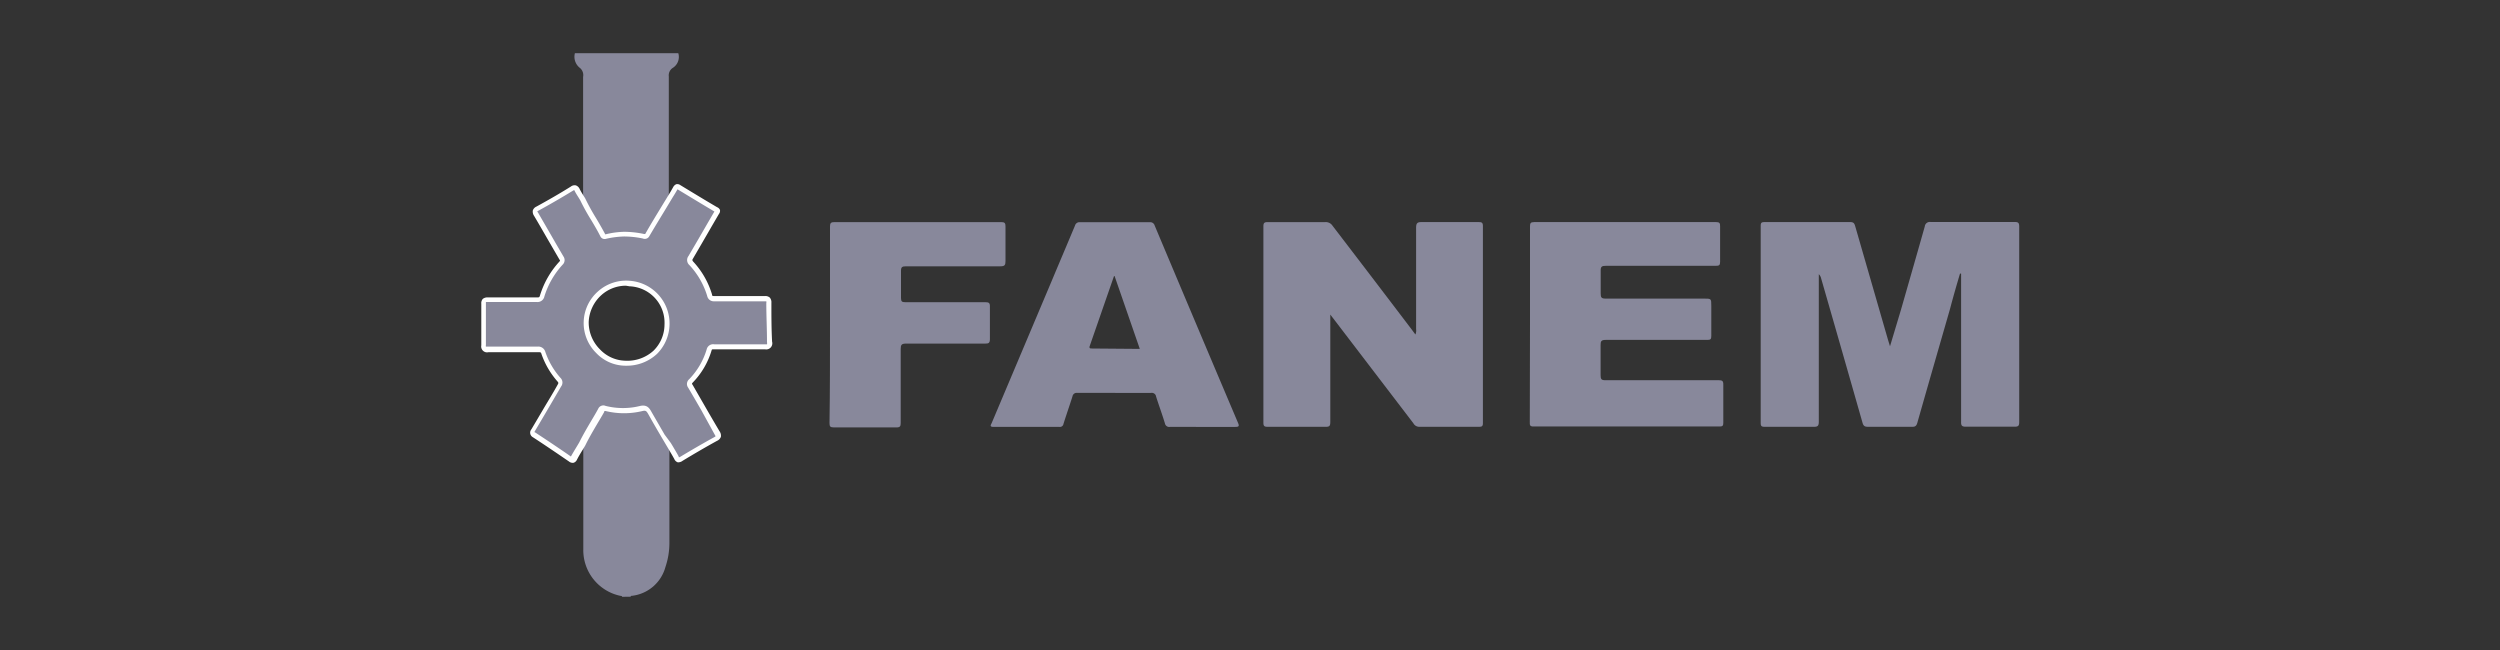 <svg xmlns="http://www.w3.org/2000/svg" id="Capa_1" data-name="Capa 1" width="250" height="65" viewBox="0 0 250 65"><rect x="0" y="0" width="250" height="65" fill="#333333" stroke="none"/><defs><style>      .cls-1 {        fill: #88889b;      }      .cls-2 {        fill: #fff;      }    </style></defs><g><path class="cls-1" d="M58.31,20c0-1.87,0-3.74,0-5.61,0-2.24,0-4.47,0-6.7A.93.93,0,0,0,58,6.8a1.41,1.41,0,0,1-.51-1.48H67.83a1.29,1.29,0,0,1-.57,1.48.89.89,0,0,0-.38.85c0,3.91,0,7.82,0,11.73a1,1,0,0,0,.06.53c-.73,1.21-1.46,2.41-2.18,3.62-.11.19-.2.18-.39.14a9.19,9.19,0,0,0-2-.21,10.07,10.07,0,0,0-1.82.23c-.16,0-.23,0-.29-.11C59.69,22.36,58.88,21.24,58.31,20Z"></path><path class="cls-1" d="M62.21,59.68c0-.09-.11-.09-.19-.1a4.67,4.67,0,0,1-3.69-4.65c0-3.31,0-6.62,0-9.93,0-.19,0-.39,0-.59.56-1.16,1.28-2.24,1.9-3.37.11-.19.2-.24.45-.17a7.52,7.52,0,0,0,3.59,0c.53-.11.67.14.87.5.59,1,1.2,2.07,1.8,3.11,0,3.29,0,6.59,0,9.88a7.48,7.48,0,0,1-.4,2.35,3.93,3.93,0,0,1-3.34,2.87c-.06,0-.12,0-.14.09Z"></path><path class="cls-1" d="M189,34.63,190.09,31c.8-2.79,1.6-5.57,2.39-8.36a.5.5,0,0,1,.58-.44q4.2,0,8.4,0c.32,0,.46.05.46.43q0,9.81,0,19.6c0,.37-.12.44-.46.44-1.62,0-3.23,0-4.85,0-.4,0-.51-.08-.5-.49q0-7.15,0-14.29v-.53H196c-.35,1.18-.69,2.36-1,3.54-1.09,3.79-2.19,7.59-3.27,11.39-.09.3-.21.4-.52.39q-2.21,0-4.41,0c-.32,0-.46-.08-.55-.41q-2.06-7.23-4.14-14.44a.81.81,0,0,0-.23-.41v.5q0,7.13,0,14.24c0,.42-.1.53-.52.52-1.63,0-3.27,0-4.9,0-.29,0-.39-.06-.39-.37q0-9.87,0-19.74c0-.28.08-.36.36-.36,2.87,0,5.75,0,8.62,0,.33,0,.4.17.47.41l3.3,11.43Z"></path><path class="cls-1" d="M141.54,33.45a1,1,0,0,0,.07-.55c0-3.37,0-6.74,0-10.11,0-.5.14-.59.6-.58q2.84,0,5.67,0c.3,0,.41.06.41.39q0,9.85,0,19.7c0,.29-.07.38-.37.38h-6a.66.66,0,0,1-.58-.35l-8-10.47-.31-.4v.59c0,3.38,0,6.77,0,10.16,0,.38-.09.48-.47.47-1.93,0-3.87,0-5.81,0-.31,0-.41-.08-.41-.4q0-9.83,0-19.65c0-.35.11-.42.44-.42q2.88,0,5.76,0a.8.8,0,0,1,.71.36q4,5.22,7.95,10.42Z"></path><path class="cls-1" d="M153,32.44c0-3.26,0-6.53,0-9.8,0-.32.06-.43.41-.43h18.2c.31,0,.41.08.4.4,0,1.19,0,2.39,0,3.58,0,.34-.11.39-.41.39h-11c-.4,0-.55.07-.53.51,0,.75,0,1.51,0,2.27,0,.38.07.5.49.5,3.28,0,6.56,0,9.85,0,.72,0,.72,0,.72.74,0,1,0,2,0,3,0,.31-.07.39-.39.39-3.39,0-6.78,0-10.17,0-.43,0-.52.13-.51.53,0,1,0,2,0,3,0,.39.08.51.49.5h11.3c.36,0,.49.06.48.45,0,1.27,0,2.54,0,3.81,0,.27-.06.37-.35.37H153.34c-.38,0-.36-.17-.36-.44Z"></path><path class="cls-1" d="M111.4,39.29h-3.67a.42.42,0,0,0-.48.34c-.29.92-.61,1.83-.9,2.75a.36.36,0,0,1-.41.31c-2.19,0-4.39,0-6.58,0-.47,0-.25-.23-.18-.41l6-14.21c.77-1.84,1.55-3.67,2.32-5.51a.46.46,0,0,1,.49-.34c2.35,0,4.69,0,7,0a.46.46,0,0,1,.48.34q4.15,9.87,8.33,19.72c.16.36.06.41-.29.41H117a.44.44,0,0,1-.51-.36c-.27-.9-.6-1.78-.88-2.67a.43.43,0,0,0-.5-.37C113.86,39.3,112.63,39.29,111.4,39.29Zm2.58-4.4-2.52-7.28-.06,0-2.43,7c-.06.18,0,.24.19.24Z"></path><path class="cls-1" d="M83,32.46q0-4.91,0-9.8c0-.36.09-.45.45-.45h16.65c.35,0,.46.08.45.45,0,1.14,0,2.29,0,3.44,0,.4-.07.53-.51.53-3.14,0-6.29,0-9.44,0-.39,0-.51.08-.5.49,0,.89,0,1.79,0,2.68,0,.35.1.42.43.42,2.68,0,5.36,0,8,0,.34,0,.47.06.46.43q0,1.63,0,3.27c0,.38-.13.44-.46.44-2.65,0-5.29,0-7.94,0-.43,0-.52.13-.52.53,0,2.46,0,4.93,0,7.39,0,.34-.06.47-.44.46-2.09,0-4.17,0-6.26,0-.34,0-.42-.09-.42-.43C83,39,83,35.72,83,32.46Z"></path><g><path class="cls-1" d="M66.87,44.44c-.6-1-1.21-2.06-1.79-3.11-.2-.35-.34-.61-.87-.5a7.39,7.39,0,0,1-3.59,0c-.26-.07-.35,0-.45.18-.63,1.12-1.34,2.2-1.9,3.37-.28.46-.57.92-.83,1.39-.13.23-.22.26-.44.11q-1.78-1.24-3.6-2.43c-.24-.15-.2-.27-.09-.46.88-1.5,1.75-3,2.63-4.49a.42.42,0,0,0,0-.59,7.68,7.68,0,0,1-1.56-2.68.44.44,0,0,0-.51-.35l-5,.06c-.34,0-.47-.06-.46-.44,0-1.39,0-2.78,0-4.17,0-.3.09-.37.38-.37,1.65,0,3.29,0,4.94,0a.47.47,0,0,0,.54-.38,8.51,8.51,0,0,1,1.88-3.27c.18-.2.16-.32,0-.54-.85-1.44-1.67-2.9-2.52-4.34-.16-.27-.19-.4.14-.58,1.16-.64,2.31-1.3,3.44-2,.3-.18.4-.1.53.16s.37.62.56.92c.58,1.25,1.38,2.37,2,3.6.06.11.13.14.29.11a8.06,8.06,0,0,1,3.79,0c.19,0,.27.05.38-.13.72-1.22,1.46-2.42,2.19-3.62.21-.35.42-.7.62-1.05.09-.17.17-.2.35-.1,1.22.75,2.45,1.49,3.68,2.22.26.15.13.27,0,.42q-1.26,2.2-2.55,4.39a.42.42,0,0,0,.07.61A8.09,8.09,0,0,1,71,29.55a.41.41,0,0,0,.47.35c1.68,0,3.36,0,5,0,.34,0,.43.08.43.42,0,1.3,0,2.6.07,3.9,0,.38,0,.51-.47.5-1.69,0-3.39,0-5.08,0-.25,0-.41,0-.5.32a7.64,7.64,0,0,1-1.82,3.09.37.37,0,0,0,0,.54c.9,1.54,1.78,3.09,2.68,4.62.17.29.2.43-.14.61-1.17.64-2.31,1.31-3.45,2-.24.14-.35.14-.48-.11C67.41,45.31,67.13,44.88,66.87,44.44Zm-.2-12a3.89,3.89,0,0,0-3.73-4.09,4,4,0,0,0-4.32,3.86,4.07,4.07,0,0,0,3.88,4.13A4,4,0,0,0,66.67,32.42Z"></path><path class="cls-2" d="M67.88,46.23l-.11,0a.58.58,0,0,1-.34-.33c-.17-.31-.35-.61-.53-.92l-.74-1.25c-.44-.75-.88-1.5-1.3-2.26-.2-.34-.25-.45-.6-.37a7.84,7.84,0,0,1-3.71,0l-.12,0,0,.08c-.23.41-.47.81-.71,1.21-.41.7-.83,1.41-1.19,2.15l-.25.42c-.2.32-.4.65-.58,1a.56.56,0,0,1-.35.32.59.59,0,0,1-.45-.13c-1.24-.85-2.45-1.67-3.6-2.42a.52.52,0,0,1-.16-.8l1.18-2c.48-.82,1-1.65,1.45-2.47.09-.16.08-.18,0-.29a8.27,8.27,0,0,1-1.62-2.76c-.05-.17-.08-.19-.27-.19l-2.44,0c-.87,0-1.73,0-2.59,0a.59.59,0,0,1-.72-.69c0-1.24,0-2.6,0-4.16a.64.64,0,0,1,.15-.48.74.74,0,0,1,.48-.15c.78,0,1.55,0,2.33,0h2.61c.21,0,.24,0,.3-.2a8.81,8.81,0,0,1,1.93-3.37c.09-.1.1-.1,0-.24l-1.16-2c-.45-.78-.9-1.57-1.36-2.34a.76.76,0,0,1-.13-.54.66.66,0,0,1,.36-.39c1.13-.62,2.29-1.28,3.44-2a.61.61,0,0,1,.51-.12.66.66,0,0,1,.38.37c.11.22.24.43.37.64l.17.27a22.21,22.21,0,0,0,1.1,2c.31.52.63,1.07.92,1.62a8.52,8.52,0,0,1,1.88-.26,9.62,9.62,0,0,1,2,.22l.11,0c.54-.95,1.09-1.85,1.63-2.74l.75-1.23c.15-.24.29-.49.43-.74a.62.62,0,0,1,.3-.27.51.51,0,0,1,.4.09c1.22.74,2.45,1.49,3.68,2.21A.52.52,0,0,1,72,21a.51.51,0,0,1-.11.4l-.7,1.2c-.62,1.08-1.25,2.16-1.88,3.24-.1.16-.09.18,0,.31a8.32,8.32,0,0,1,1.89,3.29c0,.16.07.16.22.17h2.23l2.81,0a.66.66,0,0,1,.52.15.71.71,0,0,1,.16.52c0,1.3,0,2.61.07,3.89a.61.61,0,0,1-.72.76c-1.08,0-2.15,0-3.22,0H71.41c-.22,0-.22,0-.26.14a7.79,7.79,0,0,1-1.88,3.19c-.09.1-.09.11,0,.24l1.29,2.24c.46.8.92,1.59,1.39,2.38a.77.77,0,0,1,.14.56.71.71,0,0,1-.38.4c-1.2.66-2.36,1.34-3.45,2A.72.72,0,0,1,67.88,46.23Zm-.79-1.92.24.4c.18.31.37.62.54.94l0,.07.09,0c1.08-.65,2.26-1.34,3.46-2a.44.44,0,0,0,.14-.1h0s0,0-.09-.16L70.12,41c-.43-.74-.86-1.49-1.3-2.23a.62.62,0,0,1,.09-.84,7.28,7.28,0,0,0,1.76-3,.66.66,0,0,1,.74-.5h1.85c1.08,0,2.16,0,3.23,0,.18,0,.21,0,.21,0a.62.62,0,0,0,0-.22c0-1.29-.07-2.61-.07-3.91a.37.37,0,0,0,0-.17h-.15l-2.82,0H71.43a.67.67,0,0,1-.71-.53,7.83,7.83,0,0,0-1.78-3.09.67.67,0,0,1-.09-.91c.63-1.07,1.26-2.15,1.88-3.23l.71-1.22h0c-1.27-.75-2.48-1.49-3.69-2.22-.16.28-.3.52-.45.75l-.74,1.23c-.54.89-1.09,1.79-1.62,2.69a.51.51,0,0,1-.66.25,9.16,9.16,0,0,0-1.91-.2,8.94,8.94,0,0,0-1.76.23.47.47,0,0,1-.57-.24c-.27-.54-.59-1.08-.9-1.6a21.39,21.39,0,0,1-1.11-2l-.15-.25c-.14-.22-.28-.44-.4-.67L57.42,19l-.11.06c-1.16.71-2.32,1.38-3.45,2-.1.05-.13.08-.13.09s0,0,.09.14l1.36,2.35c.38.67.77,1.33,1.16,2a.63.63,0,0,1-.08.83,8.32,8.32,0,0,0-1.82,3.17.7.7,0,0,1-.77.56H51.05c-.78,0-1.56,0-2.33,0h-.13v.11c0,1.57,0,2.93,0,4.18a.44.44,0,0,0,0,.17s0,0,.15,0h0c.86,0,1.73,0,2.59,0l2.44,0a.72.72,0,0,1,.76.52,7.62,7.62,0,0,0,1.51,2.6.65.65,0,0,1,.07.87l-1.45,2.48-1.18,2-.05.09.05,0c1.16.76,2.37,1.57,3.61,2.43l0,0,0,0c.19-.34.39-.67.59-1l.24-.4c.36-.73.79-1.46,1.2-2.16.24-.4.48-.8.7-1.21a.56.56,0,0,1,.74-.29,7.1,7.1,0,0,0,3.47,0c.7-.15.93.26,1.13.62l1.3,2.25Zm-4.5-7.74h-.1a4.05,4.05,0,0,1-2.88-1.28,4.21,4.21,0,0,1,.2-6.16A4.22,4.22,0,0,1,63,28.08a4.29,4.29,0,0,1,2.71,7.3A4.41,4.41,0,0,1,62.59,36.57Zm0-8a3.68,3.68,0,0,0-2.44.93,3.84,3.84,0,0,0-1.28,2.7A3.8,3.8,0,0,0,60,34.94a3.59,3.59,0,0,0,2.53,1.13,3.87,3.87,0,0,0,2.82-1,3.68,3.68,0,0,0,1.1-2.6h0a3.64,3.64,0,0,0-3.5-3.84Z"></path></g></g></svg>
